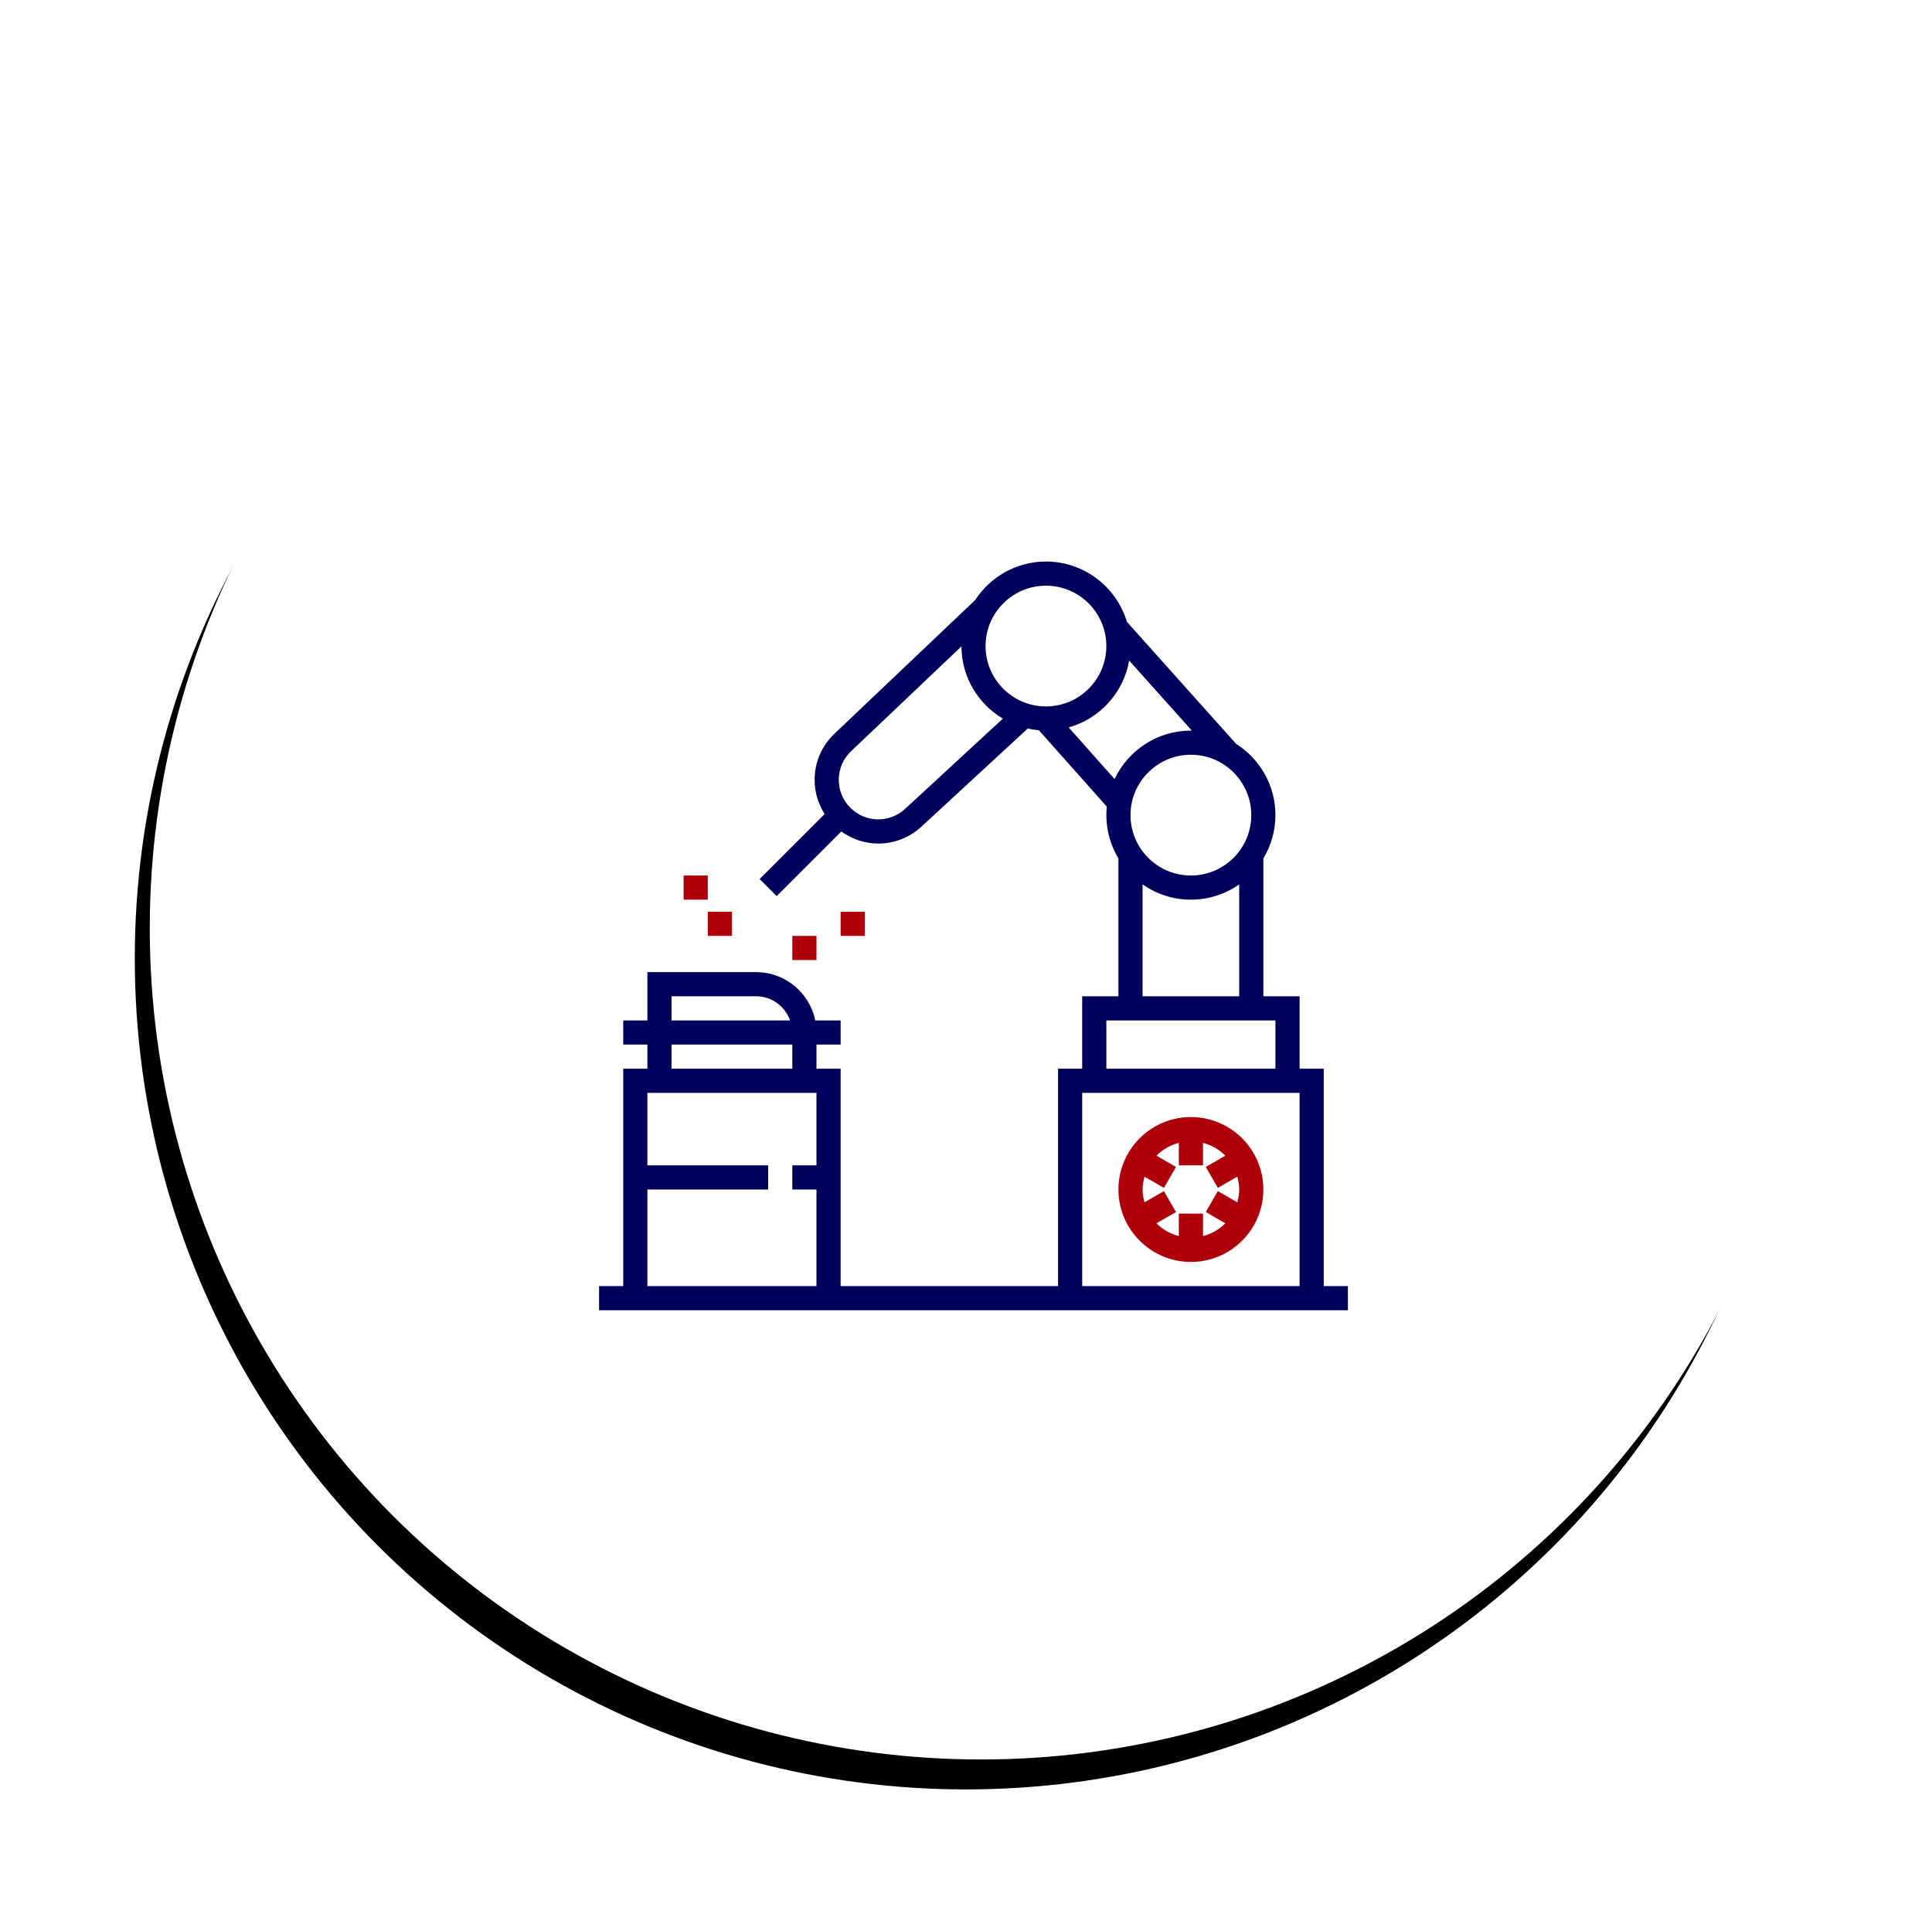 <?xml version="1.0" encoding="UTF-8"?>
<svg width="129px" height="128px" viewBox="0 0 129 128" version="1.1" xmlns="http://www.w3.org/2000/svg" xmlns:xlink="http://www.w3.org/1999/xlink">
    <!-- Generator: Sketch 55 (78076) - https://sketchapp.com -->
    <title>Group 9</title>
    <desc>Created with Sketch.</desc>
    <defs>
        <circle id="path-1" cx="55.5" cy="55.5" r="55.5"></circle>
        <filter x="-14.0%" y="-11.3%" width="126.1%" height="126.1%" filterUnits="objectBoundingBox" id="filter-2">
            <feMorphology radius="1" operator="dilate" in="SourceAlpha" result="shadowSpreadOuter1"></feMorphology>
            <feOffset dx="-1" dy="2" in="shadowSpreadOuter1" result="shadowOffsetOuter1"></feOffset>
            <feGaussianBlur stdDeviation="3.5" in="shadowOffsetOuter1" result="shadowBlurOuter1"></feGaussianBlur>
            <feColorMatrix values="0 0 0 0 0   0 0 0 0 0   0 0 0 0 0.232  0 0 0 0.401 0" type="matrix" in="shadowBlurOuter1"></feColorMatrix>
        </filter>
    </defs>
    <g id="Design-Pages" stroke="none" stroke-width="1" fill="none" fill-rule="evenodd">
        <g id="101-D-Home" transform="translate(-128, -2319)">
            <g id="Group-9" transform="translate(138, 2325.5)">
                <g id="Oval">
                    <use fill="black" fill-opacity="1" filter="url(#filter-2)" xlink:href="#path-1"></use>
                    <use fill="#FFFFFF" fill-rule="evenodd" xlink:href="#path-1"></use>
                </g>
                <g id="industrial-robot" transform="translate(30, 31)" fill-rule="nonzero">
                    <rect id="Rectangle" fill="#AD000A" x="7.258" y="23.387" width="1.613" height="1.613"></rect>
                    <rect id="Rectangle" fill="#AD000A" x="5.645" y="20.968" width="1.613" height="1.613"></rect>
                    <rect id="Rectangle" fill="#AD000A" x="12.903" y="25" width="1.613" height="1.613"></rect>
                    <rect id="Rectangle" fill="#AD000A" x="16.129" y="23.387" width="1.613" height="1.613"></rect>
                    <path d="M39.516,46.774 C42.185,46.774 44.355,44.604 44.355,41.935 C44.355,39.267 42.185,37.097 39.516,37.097 C36.848,37.097 34.677,39.267 34.677,41.935 C34.677,44.604 36.848,46.774 39.516,46.774 Z M36.42,41.08 L37.716,41.828 L38.523,40.431 L37.218,39.677 C37.621,39.267 38.135,38.973 38.71,38.824 L38.71,40.323 L40.323,40.323 L40.323,38.824 C40.896,38.973 41.411,39.267 41.815,39.677 L40.51,40.431 L41.317,41.827 L42.613,41.079 C42.688,41.354 42.742,41.637 42.742,41.935 C42.742,42.234 42.688,42.517 42.612,42.791 L41.316,42.043 L40.51,43.44 L41.815,44.194 C41.411,44.604 40.896,44.898 40.323,45.047 L40.323,43.548 L38.71,43.548 L38.71,45.047 C38.136,44.898 37.621,44.604 37.218,44.194 L38.522,43.44 L37.715,42.044 L36.419,42.792 C36.344,42.517 36.29,42.234 36.29,41.935 C36.29,41.637 36.344,41.354 36.42,41.08 Z" id="Shape" fill="#AD000A"></path>
                    <path d="M48.387,48.387 L48.387,33.871 L46.774,33.871 L46.774,29.032 L44.355,29.032 L44.355,19.828 C44.864,18.981 45.161,17.994 45.161,16.935 C45.161,14.933 44.11,13.175 42.534,12.173 L35.244,4.027 C34.547,1.701 32.389,0 29.839,0 C27.858,0 26.115,1.028 25.107,2.577 L15.716,11.498 C14.878,12.294 14.408,13.369 14.393,14.524 C14.382,15.366 14.62,16.169 15.063,16.861 L10.72,21.204 L11.86,22.344 L16.178,18.027 C16.915,18.556 17.776,18.835 18.644,18.834 C19.675,18.834 20.709,18.458 21.527,17.702 L28.621,11.154 C28.864,11.208 29.112,11.245 29.366,11.266 L33.9,16.366 C33.881,16.554 33.871,16.744 33.871,16.935 C33.871,17.994 34.169,18.981 34.677,19.828 L34.677,29.032 L32.258,29.032 L32.258,33.871 L30.645,33.871 L30.645,48.387 L16.129,48.387 L16.129,33.871 L14.516,33.871 L14.516,32.258 L16.129,32.258 L16.129,30.645 L14.435,30.645 C14.06,28.807 12.431,27.419 10.484,27.419 L3.226,27.419 L3.226,30.645 L1.613,30.645 L1.613,32.258 L3.226,32.258 L3.226,33.871 L1.613,33.871 L1.613,48.387 L0,48.387 L0,50 L1.613,50 L16.129,50 L30.645,50 L48.387,50 L50,50 L50,48.387 L48.387,48.387 Z M4.839,29.032 L10.484,29.032 C11.534,29.032 12.421,29.709 12.755,30.645 L4.839,30.645 L4.839,29.032 Z M4.839,32.258 L12.903,32.258 L12.903,33.871 L4.839,33.871 L4.839,32.258 Z M14.516,40.323 L12.903,40.323 L12.903,41.935 L14.516,41.935 L14.516,48.387 L3.226,48.387 L3.226,41.935 L11.29,41.935 L11.29,40.323 L3.226,40.323 L3.226,35.484 L14.516,35.484 L14.516,40.323 Z M43.548,16.935 C43.548,19.159 41.74,20.968 39.516,20.968 C37.293,20.968 35.484,19.159 35.484,16.935 C35.484,14.712 37.293,12.903 39.516,12.903 C41.74,12.903 43.548,14.712 43.548,16.935 Z M42.742,21.561 L42.742,29.032 L36.29,29.032 L36.29,21.561 C37.206,22.202 38.317,22.581 39.516,22.581 C40.715,22.581 41.827,22.202 42.742,21.561 Z M20.434,16.517 C19.389,17.481 17.785,17.45 16.779,16.444 C16.272,15.937 15.997,15.262 16.006,14.545 C16.016,13.828 16.307,13.16 16.827,12.667 L24.195,5.667 C24.203,7.719 25.314,9.51 26.961,10.492 L20.434,16.517 Z M29.833,9.677 C27.612,9.673 25.806,7.866 25.806,5.645 C25.806,3.422 27.615,1.613 29.839,1.613 C32.062,1.613 33.871,3.422 33.871,5.645 C33.871,7.867 32.064,9.675 29.842,9.677 L29.833,9.677 Z M34.419,14.525 L31.355,11.077 C33.428,10.498 35.02,8.764 35.394,6.613 L39.582,11.294 C39.56,11.294 39.539,11.29 39.516,11.29 C37.267,11.29 35.326,12.616 34.419,14.525 Z M33.871,30.645 L34.677,30.645 L44.355,30.645 L45.161,30.645 L45.161,33.871 L33.871,33.871 L33.871,30.645 Z M46.774,48.387 L32.258,48.387 L32.258,35.484 L46.774,35.484 L46.774,48.387 Z" id="Shape" fill="#00005C"></path>
                </g>
            </g>
        </g>
    </g>
</svg>